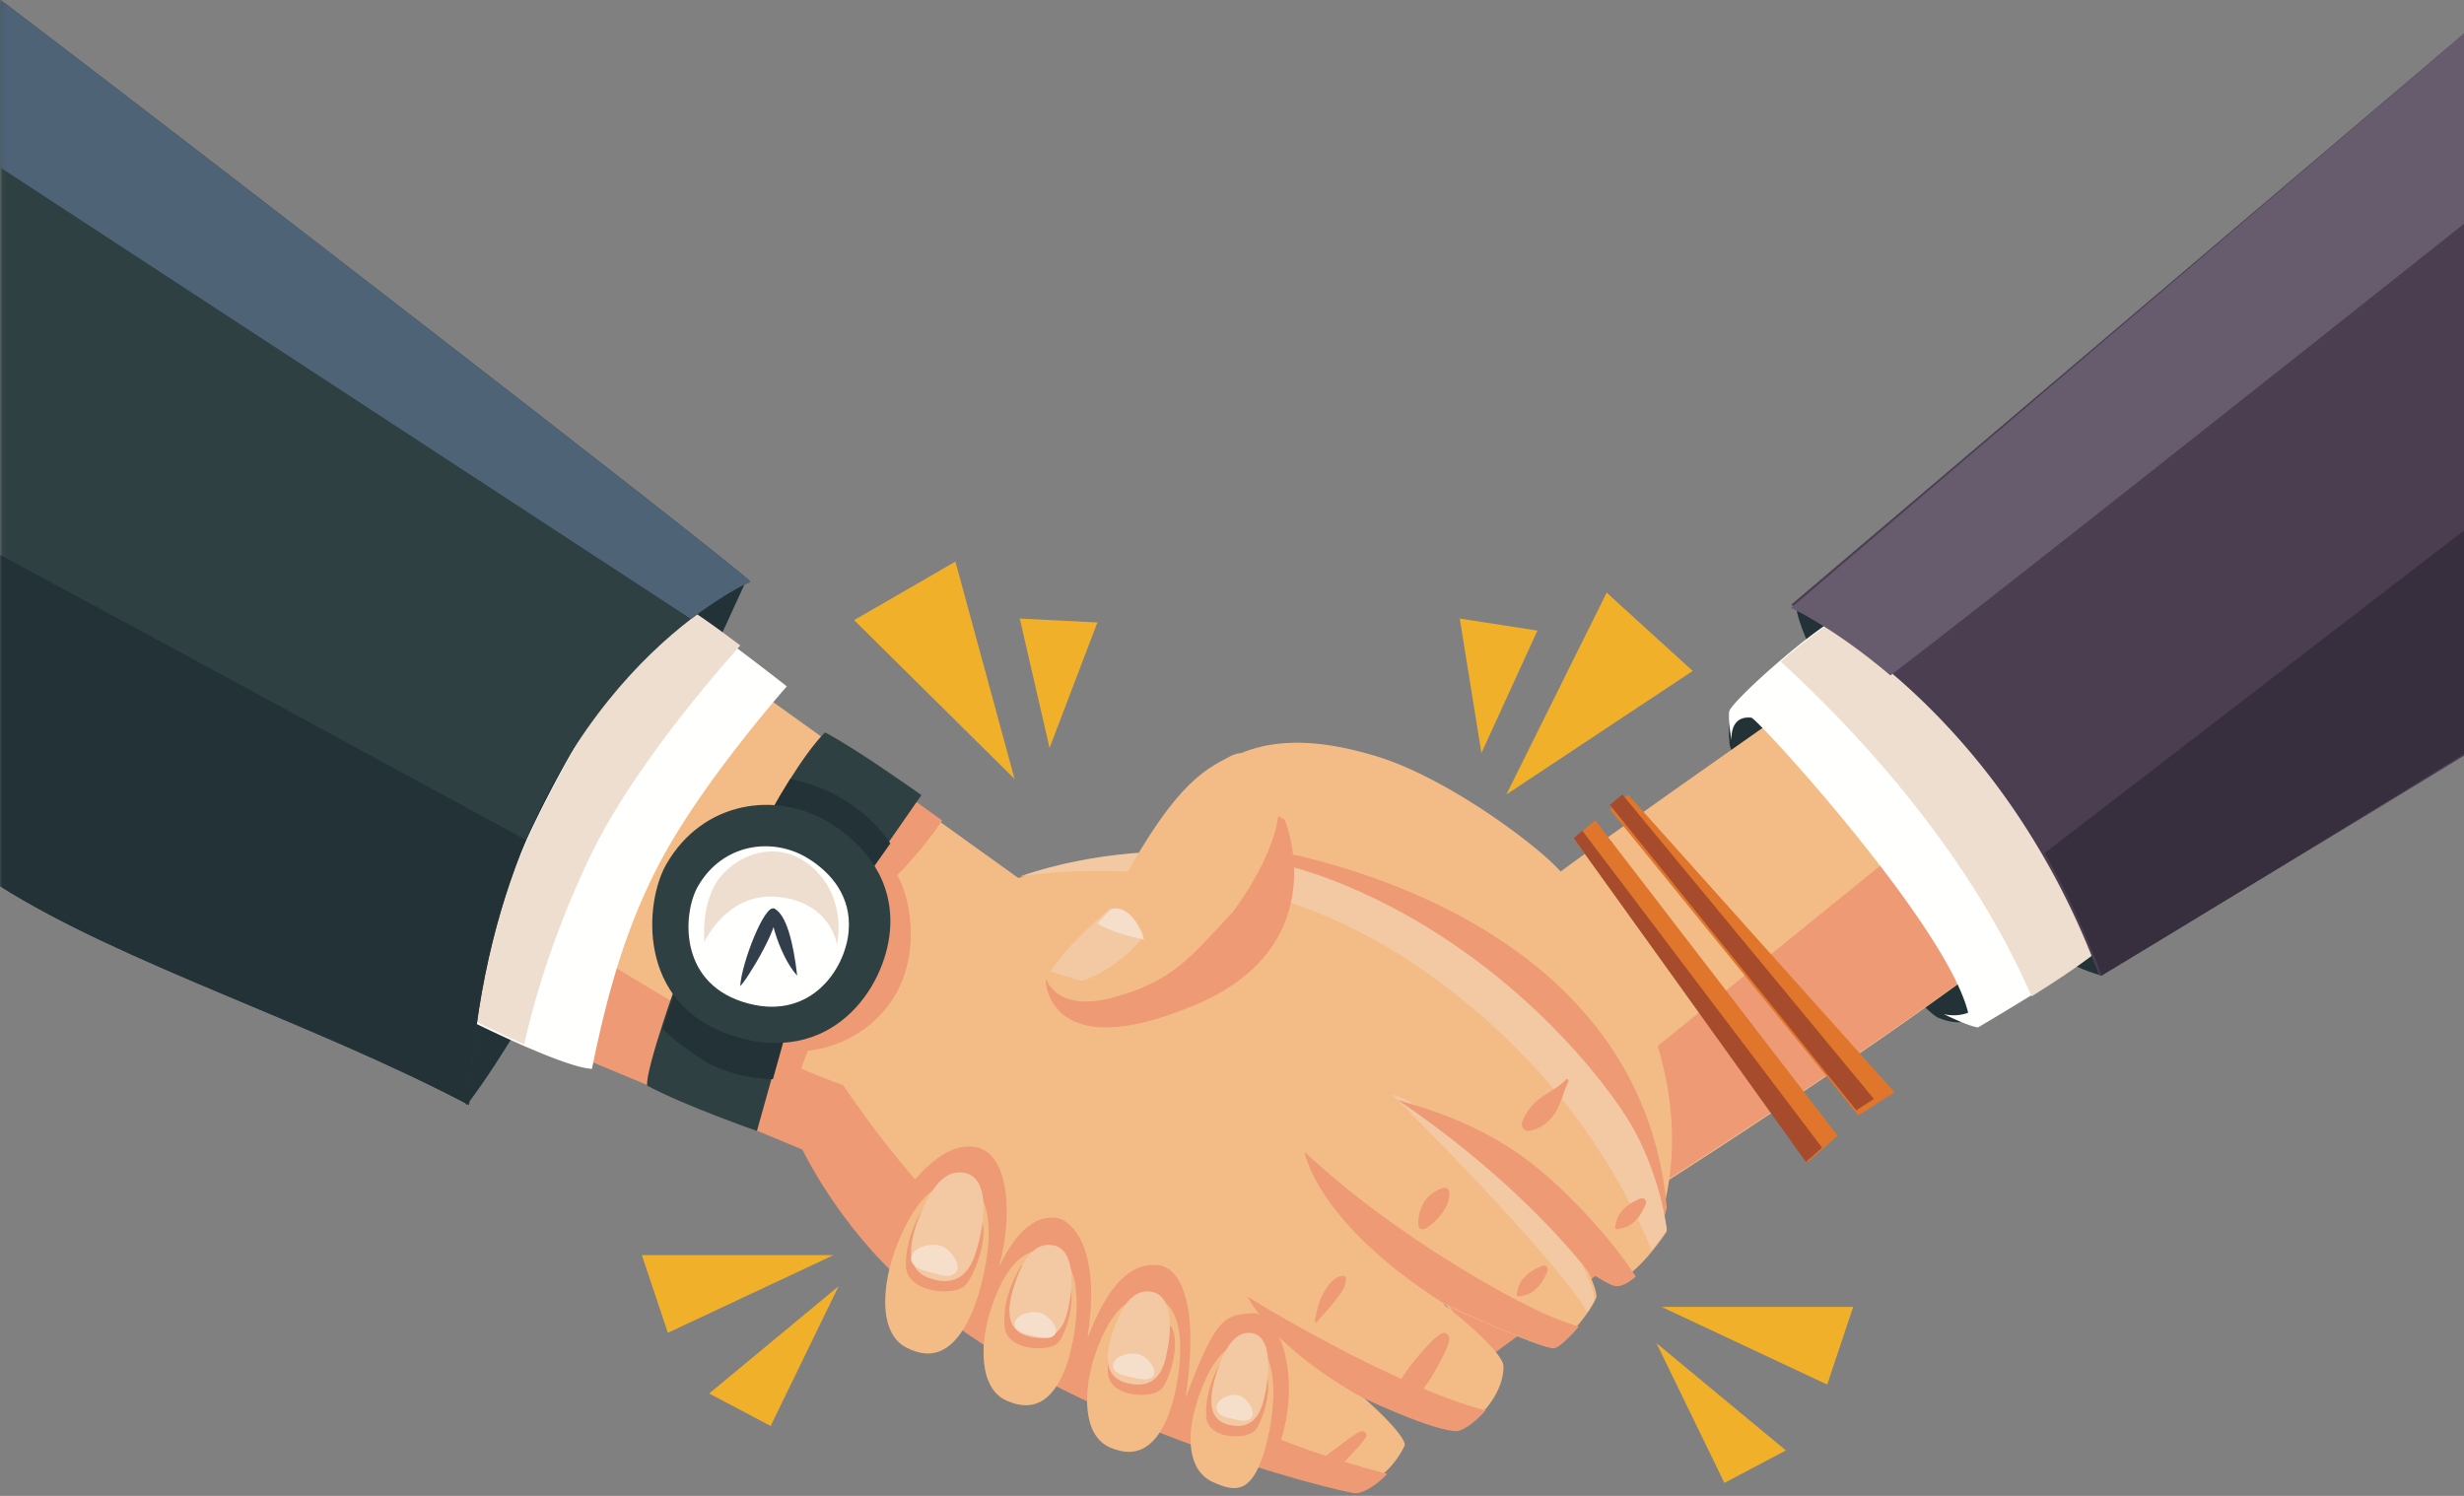 <svg xmlns="http://www.w3.org/2000/svg" xmlns:xlink="http://www.w3.org/1999/xlink" width="476" height="289" viewBox="0 0 476 289">
    <rect x="0" y="0" width="476" height="289" fill="#808080" stroke="none"/>
    <defs>
        <path id="a" d="M.057.4H145V214H.057z"/>
    </defs>
    <g fill="none" fill-rule="evenodd">
        <path fill="#F1B02A" d="M310.377 114.5L291 153.5l36-23.874-16.623-15.126M286.184 145.5L297 121.832l-15-2.332 4.184 26M184.567 108.5l11.433 42-31-30.69 19.567-11.31M202.757 144.5l-5.757-25 15 .755-9.243 24.245M161 242.5h-37l5.017 15 31.983-15M162 248.5l-25 20.721 11.875 6.279 13.125-27M321 252.5h37l-5.017 15-31.983-15M320 259.5l25 20.72-11.875 6.28-13.125-27"/>
        <path fill="#223237" d="M347.04 116.502c-1.351 6.973 32.08 65.194 59.063 71.998 8.367-42.141-44.146-72.296-59.063-71.998M334.148 143.917c2.11 8.748 35.634 50.833 40.322 52.725 4.689 1.891 6.33.236 7.502-.946 1.172-1.182-34.91-58.007-43.37-60.054-5.86-1.419-4.454 8.275-4.454 8.275"/>
        <path fill="#F3BC87" d="M387 183.691c-23.419 17.557-51.575 35.924-63.881 43.825-3.95 2.535-6.272 3.984-6.272 3.984L297 171.94c0-.172 1.819-1.592 4.794-3.784 13.159-9.703 48.893-34.656 48.893-34.656s10.488 8.14 20.198 19.139a113.167 113.167 0 0 1 4.282 5.127c6.461 8.245 11.71 17.49 11.833 25.925"/>
        <path fill="#ED9A75" d="M387 183.6c-23.546 17.59-51.854 35.992-64.227 43.908-3.972 2.54-6.306 3.992-6.306 3.992L310 212.162l10.363-10.17 54.74-44.368.153-.124c8.305 9.387 11.592 15.843 11.744 26.1"/>
        <path fill="#F3BC87" d="M320.139 201.795c-4.272-13.935-12.253-24.942-16.448-30.74a28.147 28.147 0 0 0-2.56-3.061c-1.255-1.321-2.616-2.548-4.014-3.707-8.229-6.825-21.043-15.104-31.241-18.184-10.712-3.242-22.327-4.506-31.545 2.538-5.061 3.859-1.637 15.151-2.92 20.969l-.067 1.72L226 202.117c6.172 4.51 12.3 9.092 18.075 14.1 7.164 6.213 13.543 13.28 20.299 19.924 6.6 6.49 12.951 13.083 18.49 20.514 1.399 1.876 2.694 3.853 3.976 5.845.502-.365 1.004-.727 1.506-1.096 13.984-10.256 28.045-21.663 32.677-26.577.133-.485.257-.97.37-1.454a53.92 53.92 0 0 0 1.153-6.178c1.18-9.107-.048-17.701-2.407-25.4"/>
        <path fill="#ED9A75" d="M241.401 163.5l-9.957 5.933-.067 1.724L226 202.003c6.211 4.519 12.378 9.11 18.19 14.128 7.21 6.224 13.629 13.304 20.428 19.962 6.641 6.503 13.033 13.108 18.608 20.554 1.406 1.878 2.71 3.858 3.999 5.853 14.566-10.549 29.574-22.619 34.403-27.724.133-.486.258-.971.372-1.456-5.446-60.772-81.059-69.82-80.599-69.82"/>
        <path fill="#FFFFFE" d="M409 179.578c-1.17 2.668-8.48 7.673-16.608 12.725a596.497 596.497 0 0 1-10.28 6.197c-1.903-.237-6.662-2.602-6.662-2.602s2.142.71 4.759-.236c-4.045-16.794-40.698-56.88-41.878-57.003-3.93-.426-3.874 3.5-3.826 4.343-.133-.71-.666-3.85-.457-5.525.114-.928 4.597-5.346 9.642-9.679 5.215-4.485 11.021-8.884 13.2-9.243 4.284-.71 14.695 5.534 24.509 16.556 10.945 12.3 25.222 32.168 27.601 44.467"/>
        <path fill="#EEDECF" d="M409 179.741c-1.165 2.675-8.44 7.693-16.53 12.759-12.806-29.512-35.863-53.18-48.47-64.677 5.19-4.497 10.97-8.908 13.138-9.268 4.263-.712 14.625 5.55 24.392 16.6 10.893 12.333 25.102 32.254 27.47 44.586"/>
        <path fill="#DF762C" d="M366 211.023l-3.576 2.291-3.415 2.186L311 156.376l2.432-2.004 1.068-.872 51.5 57.523"/>
        <path fill="#A64C2D" d="M362 212.319l-3.386 2.181-47.614-59 2.412-2L362 212.319"/>
        <path fill="#DF762C" d="M355 219.426l-2.627 2.313-3.147 2.761L304 161.994l1.694-1.419 2.482-2.075L355 219.426"/>
        <path fill="#A64C2D" d="M352 221.736l-3.122 2.764L304 161.92l1.68-1.42L352 221.736"/>
        <path fill="#4A3E50" d="M476 6.5V146a6527.034 6527.034 0 0 1-70.458 42.5c-3.244-8.758-7.012-16.558-11.06-23.484-9.388-16.13-20.238-27.526-29.284-35.174-10.906-9.223-19.198-12.99-19.198-12.99L476 6.5"/>
        <path fill="#665C6E" d="M476 6.5v36.745c-34.628 27.492-91.832 72.803-110.802 87.255C354.292 121.228 346 117.44 346 117.44L476 6.5"/>
        <path fill="#372E3E" d="M476 102.5v43.124a6466.935 6466.935 0 0 1-70.011 42.876c-3.224-8.835-6.968-16.704-10.989-23.692l81-62.308"/>
        <path fill="#223237" d="M90.134 213.5s17.64-21.213 53.866-101c-50.546 2.098-69.006 76.855-53.866 101"/>
        <path fill="#F3BC87" d="M322 237.906s-1.23 1.858-2.938 3.934c-1.03 1.26-2.25 2.599-3.462 3.64-1.44 1.233-2.88 2.04-4.043 1.812-.983-.228-2.67-1.233-3.901-2.03-.83-.53-1.45-.977-1.545-1.033.01.01.019.02.019.038.248.492 2.28 4.485 2.28 6.296-.249.682-.726 1.554-1.345 2.492a33.47 33.47 0 0 1-2.442 3.206c-1.84 2.152-3.825 3.982-4.76 4.133-2.85-.142-19.474-7.727-21.02-8.428-.01 0-.019 0-.028-.01.924.72 10.615 8.173 11.616 11.719.162 3.1-1.468 6.238-3.5 8.627-1.783 2.095-3.872 3.612-5.34 4.03-4.111.293-17.71-6.135-18.265-6.381l.162.142c1.183 1.034 7.64 6.77 7.916 9.072-.8 1.755-1.936 3.33-3.157 4.609-2.203 2.313-4.692 3.726-6.132 3.726-2.25 0-59.017-13.567-86.99-40.114-13-11.282-20.029-25.92-20.029-25.92l-4.883-2.02-16.08-6.647L94 196.2s2.585-9.12 7.124-21.085c6.781-17.824 17.912-41.972 31.321-51.614l32.76 23.513 16.615 11.917 14.926 10.713s.01 0 .038-.01c1.164-.445 29.842-11.12 60.362.636 31.159 12.012 50.863 36.027 57.224 46.143 6.362 10.117 7.63 21.494 7.63 21.494"/>
        <path fill="#F3C9A4" d="M308 250.966c-.25.694-.729 1.58-1.352 2.534-6.626-11.268-37.648-42-37.648-42 7.873 1.89 29.526 22.22 29.89 22.702 1.38 1.812 5.054 6.835 8.352 11.375-.834-.54-1.458-.994-1.553-1.05.01.009.02.019.02.038.248.5 2.291 4.56 2.291 6.4"/>
        <path fill="#F3C9A4" d="M322 237.57s-1.228 1.856-2.932 3.93c-4.847-11.594-16.481-35.132-45.149-54.767-35.98-24.637-75.472-17.637-76.919-17.372 1.162-.445 29.79-11.11 60.258.635 31.105 12 50.775 35.993 57.125 46.1 6.35 10.107 7.617 21.473 7.617 21.473"/>
        <path fill="#ED9A75" d="M173.34 169.069c2.88 5.093 4.638 16.559-1.602 24.996-6.24 8.446-15.677 8.924-15.677 8.924l-5.443 14.332s-.125.88-.432 2.179L134 212.801c5.491-21.776 24.797-55.39 31.277-66.301L182 158.51c-1.949 2.944-4.733 6.536-8.66 10.559"/>
        <path fill="#ED9A75" d="M268 284.754c-2.2 2.326-4.686 3.746-6.124 3.746-2.247 0-58.933-13.641-86.866-40.333-12.981-11.343-20-26.062-20-26.062L94 196.701s2.581-9.17 7.114-21.201c15.42 10.257 42.934 27.692 61.753 34.136 6.876 9.867 38.666 58.13 105.133 75.118"/>
        <path fill="#ED9A75" d="M174 231.586s6.907-11.188 14.29-9.997c7.384 1.19 7.145 15.234 4.526 23.565 4.763-10.235 9.526-10.235 11.67-9.76 2.144.477 8.574 5.238 5.478 23.567 5.24-14.283 10.718-14.759 13.814-14.52 3.096.237 8.336 4.998 5.24 25.708 5.716-15.235 7.383-16.187 12.861-16.425 5.478-.238 9.527 12.616 5.478 24.756-18.816.714-62.877-17.615-73.357-46.894M316 246.633c-1.438 1.244-2.876 2.059-4.038 1.828-1.64-.383-5.221-2.939-5.44-3.092-.01 0-.01-.01-.01-.01S294.331 228.933 270 212.5c3.374 1.117 14.05 3.59 24.529 11.247 8.716 6.375 17.937 17.22 21.471 22.886M305 256.293c-1.85 2.19-3.845 4.052-4.784 4.207-2.867-.146-19.578-7.863-21.131-8.577-.02 0-.039-.02-.059-.028-20.631-13.16-26.067-24.89-27.026-29.395 13.935 13.175 33.133 24.933 44.745 30.552a57.843 57.843 0 0 0 8.255 3.241"/>
        <path fill="#ED9A75" d="M287 272.478c-1.78 2.086-3.866 3.598-5.332 4.012-4.104.294-17.681-6.108-18.235-6.352 0 0-16.425-8.535-22.433-19.638 10.684 6.712 33.575 19.023 46 21.978M247.344 268.605c-1.39 1.147-2.778 2.314-4.076 3.568-1.29 1.249-2.83 2.247-3.884 3.707-1.555 2.158 2.008 4.981 3.682 2.88 1.12-1.409 1.678-3.17 2.538-4.76.861-1.595 1.618-3.256 2.353-4.915.185-.414-.262-.769-.613-.48M262.761 276.588c-1.485.707-2.862 1.881-4.173 2.855-1.36 1.01-2.852 2.017-4.05 3.199-1.626 1.6.79 3.816 2.528 2.412 1.332-1.077 2.503-2.45 3.656-3.7 1.075-1.167 2.338-2.354 3.16-3.698.432-.706-.41-1.407-1.12-1.068"/>
        <path fill="#ED9A75" d="M278.4 257.663c-1.672 1.073-3.036 2.767-4.337 4.242a35.136 35.136 0 0 0-3.778 5.201c-1.249 2.083 1.917 4.683 3.532 2.667 1.357-1.694 2.6-3.409 3.625-5.317.939-1.747 2.121-3.666 2.535-5.606.18-.838-.743-1.722-1.577-1.187M302.455 208.606c-1.319 1.5-3.234 2.327-4.814 3.49a10.485 10.485 0 0 0-3.511 4.446c-.438 1.037.28 2.182 1.428 1.92 2.056-.47 3.734-1.666 4.882-3.475 1.171-1.847 1.547-4.04 2.523-5.975.163-.323-.251-.7-.508-.406M297.822 244.587c-1.257.565-2.317 1.085-3.289 2.132-.444.48-.797.956-1.045 1.564-.258.628-.32 1.118-.477 1.768-.065.27.168.5.433.44.57-.134 1.06-.184 1.612-.404.668-.268 1.182-.615 1.714-1.107 1.042-.964 1.568-2.035 2.139-3.293.344-.755-.345-1.433-1.087-1.1M316.822 231.587c-1.257.565-2.317 1.085-3.289 2.132-.444.48-.797.956-1.045 1.564-.258.628-.32 1.118-.477 1.768-.065.27.168.5.433.44.57-.134 1.06-.184 1.612-.405.668-.267 1.182-.614 1.714-1.106 1.042-.964 1.568-2.035 2.139-3.293.344-.755-.345-1.433-1.087-1.1M259.465 246.5c-1.726.082-2.78 1.64-3.639 3.042-1.046 1.711-1.438 3.659-1.821 5.621-.045.227.244.47.413.251 1.113-1.435 2.398-2.628 3.486-4.087.94-1.259 2.189-2.577 2.09-4.275-.017-.287-.228-.565-.53-.552M275.451 231.737a7.53 7.53 0 0 0-1.44 4.826c.013.264.052.548.234.74.357.373.982.151 1.418-.125 1.939-1.228 3.954-3.591 4.294-5.955.503-3.496-3.533-.806-4.506.514"/>
        <path fill="#FFFFFE" d="M152 132.609s-13.82 15.58-22.398 30.217c-8.579 14.637-12.391 29.746-15.25 43.674-2.679-.113-8.35-2.332-13.43-4.561-5.28-2.313-9.922-4.646-9.922-4.646 2.383-30.453 34.55-78.613 39.793-79.793 1.334.236 6.786 4.136 11.828 7.913A557.263 557.263 0 0 1 152 132.61"/>
        <g transform="translate(0 -.5)">
            <mask id="b" fill="#fff">
                <use xlink:href="#a"/>
            </mask>
            <path fill="#EEDECF" d="M143.006 125.195c-7.66 8.617-21.635 25.394-29.01 40.774-7.84 16.34-11.418 30.293-12.725 36.304-5.285-2.33-9.93-4.68-9.93-4.68 2.384-30.673 34.58-79.18 39.827-80.369 1.335.238 6.792 4.166 11.838 7.97" mask="url(#b)"/>
            <path fill="#2E4042" d="M145 112.868s-4.78 2.045-11.505 7.22c-9.377 7.209-22.56 20.477-31.871 42.704-5.676 13.534-9.921 30.379-10.999 51.208C60.032 197.898 23.896 186.77 0 171.723V.4c27.874 21.115 135.308 103.957 145 112.47" mask="url(#b)"/>
            <path fill="#223237" d="M101.624 162.792c-5.676 13.534-9.921 30.379-10.999 51.208C60.032 197.898 23.896 186.77 0 171.723v-64.029c31.71 17.082 72.347 39.167 101.624 55.098" mask="url(#b)"/>
            <path fill="#4E6376" d="M145 112.868s-4.78 2.045-11.505 7.22L0 32.822V.399c27.874 21.115 135.308 103.957 145 112.47" mask="url(#b)"/>
        </g>
        <path fill="#2E4042" d="M178 153.617l-6.527 9.38-4.528 6.503L148 158.808c0-.265 1.97-4.03 4.566-8.163 2.103-3.35 4.613-6.956 6.801-9.145C165.21 144.492 178 153.617 178 153.617"/>
        <path fill="#223237" d="M172 162.948l-4.63 6.552L148 158.726c0-.267 2.015-4.06 4.668-8.226 4.736.875 13.579 4.032 19.332 12.448"/>
        <path fill="#2E4042" d="M152 197.868l-5.774 20.632s-13.988-4.879-21.213-8.766c-.173-1.624 1.422-7.084 3.045-12.07 1.557-4.81 3.132-9.164 3.132-9.164l20.81 9.368"/>
        <path fill="#223237" d="M131.14 189.5l20.86 9.393-2.687 9.607c-5.345-.175-10.363-1.627-13.878-3.946-3.207-2.124-5.567-3.888-7.435-5.867a320.57 320.57 0 0 1 3.14-9.187"/>
        <path fill="#2E4042" d="M160.222 158.943c-10.107-6.212-24.431-4.3-31.513 8.045-4.189 7.3-5.81 27.001 12.653 33.055 19.051 6.246 29.604-8.921 30.559-20.231.818-9.695-4.796-16.625-11.699-20.869"/>
        <path fill="#FFFFFE" d="M156.063 165.82c-6.811-4.186-16.464-2.898-21.238 5.422-2.822 4.92-3.915 18.196 8.528 22.276 12.84 4.21 19.95-6.012 20.593-13.635.553-6.533-3.231-11.203-7.883-14.063"/>
        <path fill="#EEDECF" d="M136.064 182.007s4.401-9.86 14.46-8.709c10.058 1.15 11.159 9.202 11.159 9.202s2.043-8.38-4.244-14.46-14.302-3.452-18.23 1.314c-3.93 4.766-3.145 12.653-3.145 12.653"/>
        <path fill="#323E4B" d="M149.582 175.586c-1.786-1.2-6.351 10.5-6.582 14.914.924-.597 8.891-13.363 6.582-14.914"/>
        <path fill="#323E4B" d="M149.683 175.584c-1.976-1.1.603 8.851 4.317 12.916-.742-6.582-2.135-11.7-4.317-12.916"/>
        <path fill="#F3BC87" d="M184.645 228.503c-4.418-.123-8.184 4.12-11.274 11.815-3.089 7.696-3.758 17.145 1.66 20.004 5.418 2.858 9.352.355 12.308-5.772 2.956-6.126 7.633-25.76-2.694-26.047"/>
        <path fill="#ED9A75" d="M179.64 231.5s-5.088 6.424-4.608 13.62c.35 1.858 1.667 2.997 3.65 3.742 1.984.746 5.771 1.066 7.55-.331 1.78-1.397 5.078-9.562 3.215-13.412-5.074-2.093-9.808-3.619-9.808-3.619"/>
        <path fill="#F3C9A4" d="M186.482 226.631c-3.07-.688-6.058 1.21-8.969 8.652-2.91 7.444-1.357 10.637 2.408 11.783 3.765 1.146 6.989.232 8.656-5.29 1.977-6.537 2.407-14.135-2.095-15.145"/>
        <path fill="#F6DFCA" d="M176.021 243.459s.15 1.41 2.87 2.106c2.161.554 4.218 1.509 5.533.475 1.315-1.033.24-3.452-1.828-4.924-2.069-1.472-6.958-.154-6.575 2.343"/>
        <path fill="#F3BC87" d="M201.31 241.501c-4.157.067-7.407 4.048-9.787 11.117-2.38 7.068-2.367 15.622 2.915 17.982 5.283 2.361 8.807-.056 11.169-5.703 2.36-5.648 5.422-23.552-4.297-23.396"/>
        <path fill="#ED9A75" d="M197.33 244.5s-4.101 5.945-3.2 12.363c.433 1.65 1.68 2.617 3.493 3.206 1.813.59 5.202.73 6.693-.59 1.49-1.318 3.886-8.751 1.976-12.123-4.652-1.676-8.963-2.856-8.963-2.856"/>
        <path fill="#F3C9A4" d="M203.39 240.572c-2.78-.47-5.32 1.26-7.436 7.71-2.114 6.449-.525 9.11 2.904 9.943 3.43.832 6.243-.07 7.375-4.833 1.34-5.644 1.233-12.131-2.843-12.82"/>
        <path fill="#F6DFCA" d="M196.04 256.174s.222 1.19 2.65 1.68c1.931.39 3.794 1.124 4.88.198 1.087-.926-.011-2.937-1.918-4.11-1.909-1.172-6.108.128-5.611 2.232"/>
        <path fill="#F3BC87" d="M221.388 250.502c-4.144.09-7.408 4.088-9.82 11.166-2.412 7.079-2.448 15.627 2.804 17.955 5.254 2.328 8.782-.108 11.167-5.766 2.386-5.657 5.54-23.568-4.151-23.355"/>
        <path fill="#ED9A75" d="M217.382 253.5s-4.126 5.977-3.263 12.399c.424 1.647 1.663 2.608 3.469 3.187 1.807.58 5.19.698 6.684-.63 1.495-1.33 3.927-8.786 2.04-12.151-4.634-1.65-8.93-2.805-8.93-2.805"/>
        <path fill="#F3C9A4" d="M222.438 249.567c-2.769-.452-5.313 1.291-7.458 7.75-2.145 6.458-.576 9.107 2.84 9.92 3.414.813 6.224-.105 7.38-4.874 1.369-5.648 1.3-12.13-2.762-12.796"/>
        <path fill="#F6DFCA" d="M215.039 264.203s.214 1.193 2.642 1.67c1.93.379 3.79 1.104 4.884.169 1.092-.935.006-2.945-1.898-4.11-1.903-1.163-6.114.164-5.628 2.271"/>
        <path fill="#F3BC87" d="M240.253 259.506c-3.703.156-6.68 4.136-8.947 11.127-2.266 6.992-1.756 13.453 2.898 15.655 4.654 2.201 7.165 1.687 9.385-3.907 2.22-5.596 5.32-23.24-3.336-22.875"/>
        <path fill="#ED9A75" d="M236.273 262.5s-3.88 5.687-3.19 11.712c.362 1.543 1.483 2.428 3.13 2.944 1.649.516 4.75.575 6.142-.698 1.392-1.275 3.742-8.325 2.063-11.46-4.223-1.48-8.145-2.498-8.145-2.498"/>
        <path fill="#F3C9A4" d="M241.87 257.555c-2.507-.407-4.843 1.376-6.897 7.858-2.054 6.482-.671 9.101 2.417 9.856 3.088.756 5.656-.206 6.782-4.986 1.334-5.66 1.377-12.13-2.301-12.728"/>
        <path fill="#F6DFCA" d="M235.029 272.286s.17 1.198 2.293 1.638c1.687.35 3.308 1.05 4.28.091.974-.96.052-2.967-1.6-4.108-1.65-1.141-5.365.265-4.973 2.38"/>
        <path fill="#ED9A75" d="M202 189.453s.398 16.76 28.971 4.657c27.27-11.552 17.219-35.761 17.219-35.761l-9.365-4.849L202 189.453"/>
        <path fill="#F3BC87" d="M238.115 176.232c-7.713 8.18-11.409 13.564-23.683 16.63-10.768 2.692-12.432-4.01-12.432-4.01s3.56-5.86 12.218-13.625c12.016-23.333 17.993-26.242 23.346-29.072 5.354-2.831 8.34 4.17 9.285 8.567.944 4.407-2.597 13.338-8.734 21.51"/>
        <path fill="#F3C9A4" d="M221 180.84c-5.493 6.813-11.945 8.66-11.945 8.66s-2.984-.77-6.055-1.857c0 0 1.918-3.444 8.554-9.561.252-.223.504-.455.766-.687.63-.566 1.298-1.151 2.005-1.764 0 0 3.924-1.438 6.675 5.208"/>
        <path fill="#F6DFCA" d="M221 181.5c-4.726-.939-7.514-2.128-9-3.098.24-.25.48-.511.73-.772.6-.637 1.236-1.294 1.91-1.982 0 0 3.738-1.617 6.36 5.852"/>
    </g>
</svg>
